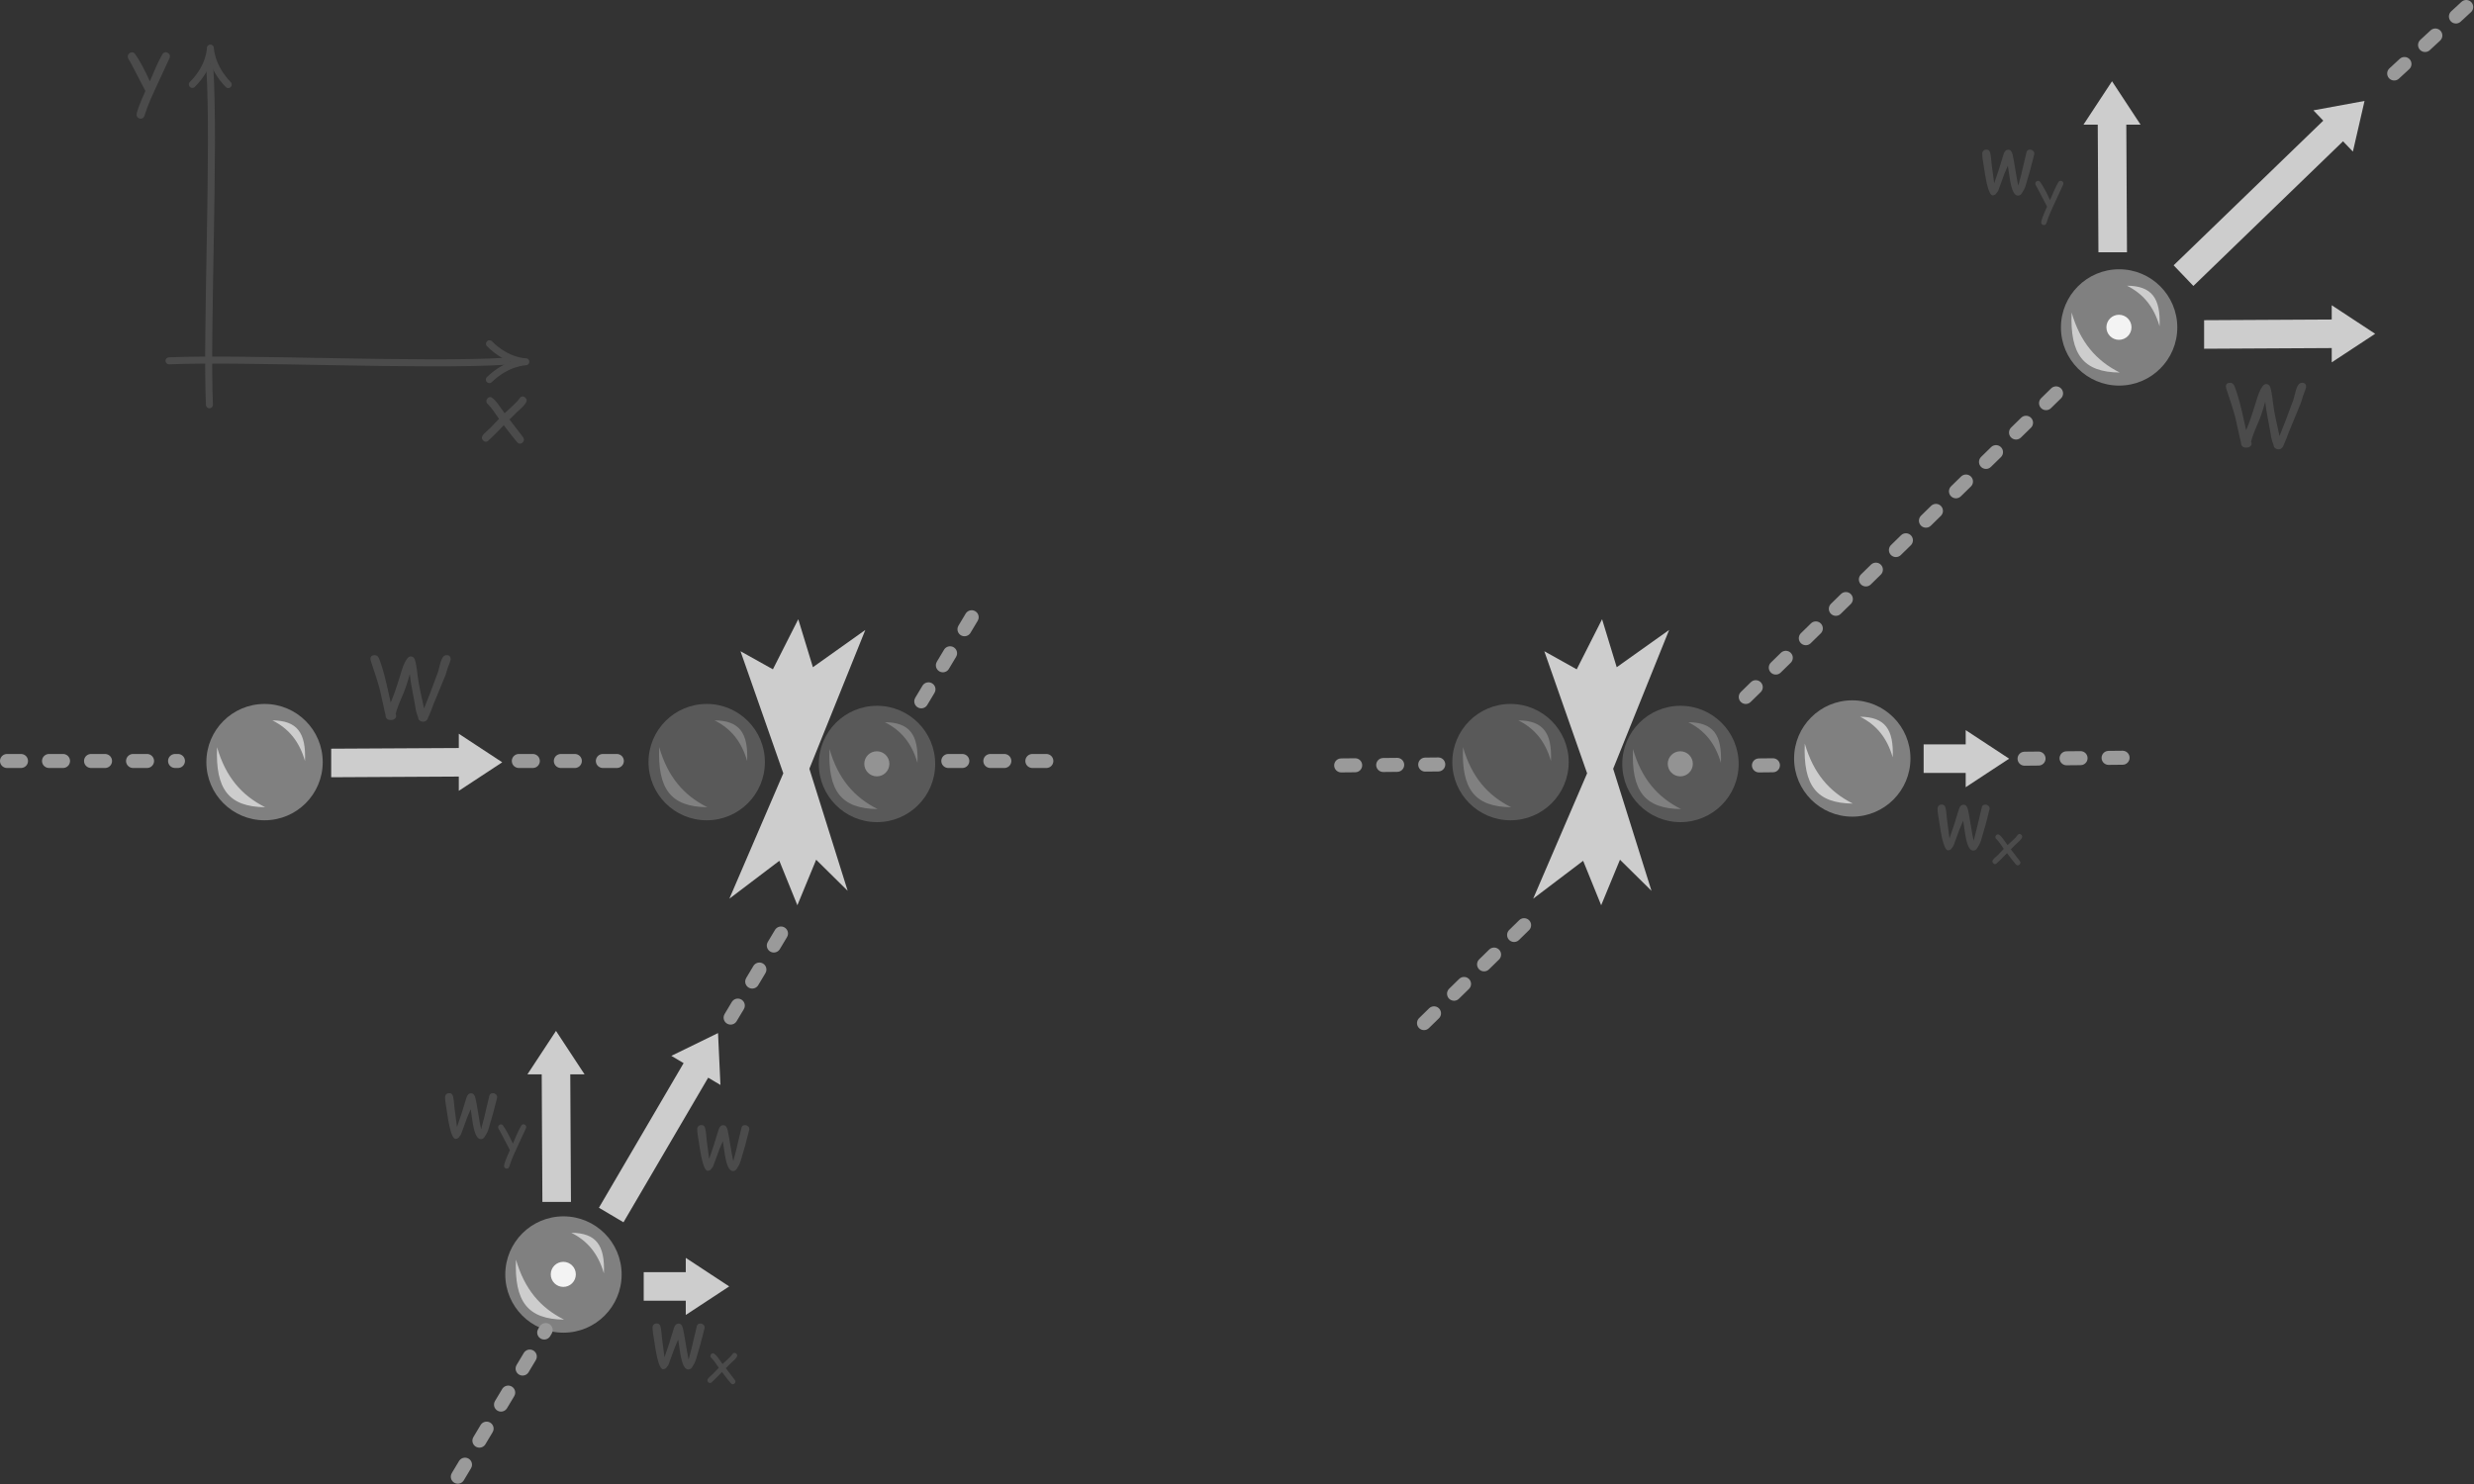 <?xml version="1.0" encoding="UTF-8" standalone="no"?>
<!DOCTYPE svg PUBLIC "-//W3C//DTD SVG 1.1//EN" "http://www.w3.org/Graphics/SVG/1.1/DTD/svg11.dtd">
<svg width="100%" height="100%" viewBox="0 0 2208 1325" version="1.1" xmlns="http://www.w3.org/2000/svg" xmlns:xlink="http://www.w3.org/1999/xlink" xml:space="preserve" xmlns:serif="http://www.serif.com/" style="fill-rule:evenodd;clip-rule:evenodd;stroke-linecap:round;stroke-linejoin:round;stroke-miterlimit:1.5;">
    <rect x="0" y="0" width="2208" height="1325" fill="#333333" stroke="none"/>
    <g transform="matrix(1,0,0,1,-112.919,-279.042)">
        <g transform="matrix(1,0,0,1,-10.072,212.493)">
            <g transform="matrix(0.361,0,0,0.361,196.264,477.231)">
                <circle cx="451.047" cy="747.017" r="143.832" style="fill:rgb(128,128,128);"/>
            </g>
            <g transform="matrix(0.587,0,0,0.725,8.195,270.32)">
                <path d="M525.563,638.992C522.931,690.743 543.37,712.466 598.707,712.9C562.598,698.2 538.601,675.39 525.563,638.992Z" style="fill:rgb(205,205,205);"/>
            </g>
            <g transform="matrix(-0.398,4.87118e-17,-6.01799e-17,-0.491,604.369,1059.67)">
                <path d="M525.563,638.992C522.931,690.743 543.37,712.466 598.707,712.9C562.598,698.2 538.601,675.39 525.563,638.992Z" style="fill:rgb(205,205,205);"/>
            </g>
        </g>
        <g transform="matrix(1,0,0,1,384.55,212.493)">
            <g opacity="0.5">
                <g transform="matrix(0.361,0,0,0.361,196.264,477.231)">
                    <circle cx="451.047" cy="747.017" r="143.832" style="fill:rgb(128,128,128);"/>
                </g>
                <g transform="matrix(0.587,0,0,0.725,8.195,270.32)">
                    <path d="M525.563,638.992C522.931,690.743 543.37,712.466 598.707,712.9C562.598,698.2 538.601,675.39 525.563,638.992Z" style="fill:rgb(205,205,205);"/>
                </g>
                <g transform="matrix(-0.398,4.87118e-17,-6.01799e-17,-0.491,604.369,1059.67)">
                    <path d="M525.563,638.992C522.931,690.743 543.37,712.466 598.707,712.9C562.598,698.2 538.601,675.39 525.563,638.992Z" style="fill:rgb(205,205,205);"/>
                </g>
            </g>
        </g>
        <g transform="matrix(1,0,0,1,1101.93,212.493)">
            <g opacity="0.5">
                <g transform="matrix(0.361,0,0,0.361,196.264,477.231)">
                    <circle cx="451.047" cy="747.017" r="143.832" style="fill:rgb(128,128,128);"/>
                </g>
                <g transform="matrix(0.587,0,0,0.725,8.195,270.32)">
                    <path d="M525.563,638.992C522.931,690.743 543.37,712.466 598.707,712.9C562.598,698.2 538.601,675.39 525.563,638.992Z" style="fill:rgb(205,205,205);"/>
                </g>
                <g transform="matrix(-0.398,4.87118e-17,-6.01799e-17,-0.491,604.369,1059.67)">
                    <path d="M525.563,638.992C522.931,690.743 543.37,712.466 598.707,712.9C562.598,698.2 538.601,675.39 525.563,638.992Z" style="fill:rgb(205,205,205);"/>
                </g>
            </g>
        </g>
        <g transform="matrix(1,0,0,1,1406.95,209.258)">
            <g transform="matrix(0.361,0,0,0.361,196.264,477.231)">
                <circle cx="451.047" cy="747.017" r="143.832" style="fill:rgb(128,128,128);"/>
            </g>
            <g transform="matrix(0.587,0,0,0.725,8.195,270.32)">
                <path d="M525.563,638.992C522.931,690.743 543.37,712.466 598.707,712.9C562.598,698.2 538.601,675.39 525.563,638.992Z" style="fill:rgb(205,205,205);"/>
            </g>
            <g transform="matrix(-0.398,4.87118e-17,-6.01799e-17,-0.491,604.369,1059.67)">
                <path d="M525.563,638.992C522.931,690.743 543.37,712.466 598.707,712.9C562.598,698.2 538.601,675.39 525.563,638.992Z" style="fill:rgb(205,205,205);"/>
            </g>
        </g>
        <g transform="matrix(1,0,0,1,-516.192,70.404)">
            <g transform="matrix(1,0,0,1,772.897,599.515)">
                <g transform="matrix(0.361,0,0,0.361,196.264,477.231)">
                    <circle cx="451.047" cy="747.017" r="143.832" style="fill:rgb(128,128,128);"/>
                </g>
                <g transform="matrix(0.587,0,0,0.725,8.195,270.32)">
                    <path d="M525.563,638.992C522.931,690.743 543.37,712.466 598.707,712.9C562.598,698.2 538.601,675.39 525.563,638.992Z" style="fill:rgb(205,205,205);"/>
                </g>
                <g transform="matrix(-0.398,4.87118e-17,-6.01799e-17,-0.491,604.369,1059.67)">
                    <path d="M525.563,638.992C522.931,690.743 543.37,712.466 598.707,712.9C562.598,698.2 538.601,675.39 525.563,638.992Z" style="fill:rgb(205,205,205);"/>
                </g>
            </g>
            <g transform="matrix(0.586,0,0,0.586,395.28,544.276)">
                <circle cx="1256.93" cy="1368.63" r="19.106" style="fill:rgb(243,243,243);"/>
            </g>
        </g>
        <g transform="matrix(1,0,0,1,872.205,-775.069)">
            <g transform="matrix(1,0,0,1,772.897,599.515)">
                <g transform="matrix(0.361,0,0,0.361,196.264,477.231)">
                    <circle cx="451.047" cy="747.017" r="143.832" style="fill:rgb(128,128,128);"/>
                </g>
                <g transform="matrix(0.587,0,0,0.725,8.195,270.32)">
                    <path d="M525.563,638.992C522.931,690.743 543.37,712.466 598.707,712.9C562.598,698.2 538.601,675.39 525.563,638.992Z" style="fill:rgb(205,205,205);"/>
                </g>
                <g transform="matrix(-0.398,4.87118e-17,-6.01799e-17,-0.491,604.369,1059.67)">
                    <path d="M525.563,638.992C522.931,690.743 543.37,712.466 598.707,712.9C562.598,698.2 538.601,675.39 525.563,638.992Z" style="fill:rgb(205,205,205);"/>
                </g>
            </g>
            <g transform="matrix(0.586,0,0,0.586,395.28,544.276)">
                <circle cx="1256.93" cy="1368.63" r="19.106" style="fill:rgb(243,243,243);"/>
            </g>
        </g>
        <g transform="matrix(1,0,0,1,-236.364,-385.372)">
            <g opacity="0.5">
                <g transform="matrix(1,0,0,1,772.897,599.515)">
                    <g transform="matrix(0.361,0,0,0.361,196.264,477.231)">
                        <circle cx="451.047" cy="747.017" r="143.832" style="fill:rgb(128,128,128);"/>
                    </g>
                    <g transform="matrix(0.587,0,0,0.725,8.195,270.32)">
                        <path d="M525.563,638.992C522.931,690.743 543.37,712.466 598.707,712.9C562.598,698.2 538.601,675.39 525.563,638.992Z" style="fill:rgb(205,205,205);"/>
                    </g>
                    <g transform="matrix(-0.398,4.87118e-17,-6.01799e-17,-0.491,604.369,1059.67)">
                        <path d="M525.563,638.992C522.931,690.743 543.37,712.466 598.707,712.9C562.598,698.2 538.601,675.39 525.563,638.992Z" style="fill:rgb(205,205,205);"/>
                    </g>
                </g>
                <g transform="matrix(0.586,0,0,0.586,395.28,544.276)">
                    <circle cx="1256.93" cy="1368.63" r="19.106" style="fill:rgb(243,243,243);"/>
                </g>
            </g>
        </g>
        <g transform="matrix(1,0,0,1,480.713,-385.372)">
            <g opacity="0.5">
                <g transform="matrix(1,0,0,1,772.897,599.515)">
                    <g transform="matrix(0.361,0,0,0.361,196.264,477.231)">
                        <circle cx="451.047" cy="747.017" r="143.832" style="fill:rgb(128,128,128);"/>
                    </g>
                    <g transform="matrix(0.587,0,0,0.725,8.195,270.32)">
                        <path d="M525.563,638.992C522.931,690.743 543.37,712.466 598.707,712.9C562.598,698.2 538.601,675.39 525.563,638.992Z" style="fill:rgb(205,205,205);"/>
                    </g>
                    <g transform="matrix(-0.398,4.87118e-17,-6.01799e-17,-0.491,604.369,1059.67)">
                        <path d="M525.563,638.992C522.931,690.743 543.37,712.466 598.707,712.9C562.598,698.2 538.601,675.39 525.563,638.992Z" style="fill:rgb(205,205,205);"/>
                    </g>
                </g>
                <g transform="matrix(0.586,0,0,0.586,395.28,544.276)">
                    <circle cx="1256.93" cy="1368.63" r="19.106" style="fill:rgb(243,243,243);"/>
                </g>
            </g>
        </g>
        <g transform="matrix(0.671,0,0,0.671,157.386,732.716)">
            <path d="M374.23,319.982L543.974,319.077L543.974,300.086L601.745,338.068L543.974,376.051L543.974,357.06L374.23,357.964L374.23,319.982Z" style="fill:rgb(205,205,205);"/>
        </g>
        <g transform="matrix(0,-0.671,0.671,0,382.289,1603.12)">
            <path d="M374.23,319.982L543.974,319.077L543.974,300.086L601.745,338.068L543.974,376.051L543.974,357.06L374.23,357.964L374.23,319.982Z" style="fill:rgb(205,205,205);"/>
        </g>
        <g transform="matrix(0,-0.671,0.671,0,1771.02,755.343)">
            <path d="M374.23,319.982L543.974,319.077L543.974,300.086L601.745,338.068L543.974,376.051L543.974,357.06L374.23,357.964L374.23,319.982Z" style="fill:rgb(205,205,205);"/>
        </g>
        <g transform="matrix(0.671,0,0,0.671,1828.94,350.178)">
            <path d="M374.23,319.982L543.974,319.077L543.974,300.086L601.745,338.068L543.974,376.051L543.974,357.06L374.23,357.964L374.23,319.982Z" style="fill:rgb(205,205,205);"/>
        </g>
        <g transform="matrix(0.342,-0.577,0.577,0.342,352.888,1432.87)">
            <path d="M320.954,320.266L543.974,319.077L543.974,300.086L601.745,338.068L543.974,376.051L543.974,357.06L320.954,358.248L320.954,320.266Z" style="fill:rgb(205,205,205);"/>
        </g>
        <g transform="matrix(0.485,-0.464,0.464,0.485,1774.52,484.404)">
            <path d="M267.197,320.552L543.974,319.077L543.974,300.086L601.745,338.068L543.974,376.051L543.974,357.06L267.197,358.535L267.197,320.552Z" style="fill:rgb(205,205,205);"/>
        </g>
        <g transform="matrix(1,0,0,1,-526.599,383.319)">
            <path d="M1340.98,634.738L1307.54,557.137L1343.14,569.021L1351.84,517.642L1366.23,561.867L1386.27,528.136L1361.35,633.654" style="fill:none;"/>
        </g>
        <g transform="matrix(1,0,0,1,190.785,383.319)">
            <path d="M1340.98,634.738L1307.54,557.137L1343.14,569.021L1351.84,517.642L1366.23,561.867L1386.27,528.136L1361.35,633.654" style="fill:none;"/>
        </g>
        <g transform="matrix(1,0,0,1,-525.534,316.934)">
            <path d="M1395,757.383L1366.87,729.601L1350.09,770.25L1334,730.563L1289.4,764.388L1337.54,652.453L1299.33,543.467L1328.26,559.622L1350.89,514.9L1363.96,557.747L1410.74,524.48L1360.8,648.406L1395,757.383Z" style="fill:rgb(205,205,205);"/>
        </g>
        <g transform="matrix(1,0,0,1,191.849,316.934)">
            <path d="M1395,757.383L1366.87,729.601L1350.09,770.25L1334,730.563L1289.4,764.388L1337.54,652.453L1299.33,543.467L1328.26,559.622L1350.89,514.9L1363.96,557.747L1410.74,524.48L1360.8,648.406L1395,757.383Z" style="fill:rgb(205,205,205);"/>
        </g>
        <g transform="matrix(0.671,1.64311e-16,-1.64311e-16,0.671,1502.26,729.482)">
            <path d="M488.041,319.077L543.974,319.077L543.974,300.086L601.745,338.068L543.974,376.051L543.974,357.06L488.041,357.06L488.041,319.077Z" style="fill:rgb(205,205,205);"/>
        </g>
        <g transform="matrix(0.671,1.64311e-16,-1.64311e-16,0.671,359.949,1200.61)">
            <path d="M488.041,319.077L543.974,319.077L543.974,300.086L601.745,338.068L543.974,376.051L543.974,357.06L488.041,357.06L488.041,319.077Z" style="fill:rgb(205,205,205);"/>
        </g>
        <g transform="matrix(1,0,0,1,-4.085,313.843)">
            <path d="M123.253,644.543L275.833,644.543" style="fill:none;stroke:rgb(154,154,154);stroke-width:12.5px;stroke-dasharray:12.5,25,0,0;"/>
        </g>
        <g transform="matrix(0.514,-0.858,0.858,0.514,-94.865,1371.77)">
            <path d="M123.253,644.543L275.833,644.543" style="fill:none;stroke:rgb(154,154,154);stroke-width:12.5px;stroke-dasharray:12.5,25,0,0;"/>
        </g>
        <g transform="matrix(0.514,-0.858,0.858,0.514,148.609,961.938)">
            <path d="M123.253,644.543L224.444,644.543" style="fill:none;stroke:rgb(154,154,154);stroke-width:12.5px;stroke-dasharray:12.5,25,0,0;"/>
        </g>
        <g transform="matrix(0.514,-0.858,0.858,0.514,318.77,679.595)">
            <path d="M123.253,644.543L224.444,644.543" style="fill:none;stroke:rgb(154,154,154);stroke-width:12.5px;stroke-dasharray:12.5,25,0,0;"/>
        </g>
        <g transform="matrix(1,0,0,1,452.706,313.843)">
            <path d="M123.253,644.543L225.31,644.543" style="fill:none;stroke:rgb(154,154,154);stroke-width:12.5px;stroke-dasharray:12.5,25,0,0;"/>
        </g>
        <g transform="matrix(1,0,0,1,-4.085,306.705)">
            <path d="M1313.98,655.633L1400.63,654.782" style="fill:none;stroke:rgb(154,154,154);stroke-width:12.5px;stroke-dasharray:12.5,25,0,0;"/>
        </g>
        <g transform="matrix(1,0,0,1,368.757,306.705)">
            <path d="M1313.98,655.633L1344.35,655.335" style="fill:none;stroke:rgb(154,154,154);stroke-width:12.5px;stroke-dasharray:12.5,25,0,0;"/>
        </g>
        <g transform="matrix(1,0,0,1,-4.085,306.705)">
            <path d="M1923.88,649.642L2026.59,648.633" style="fill:none;stroke:rgb(154,154,154);stroke-width:12.5px;stroke-dasharray:12.5,25,0,0;"/>
        </g>
        <g transform="matrix(1,0,0,1,836.021,313.843)">
            <path d="M123.253,644.543L225.31,644.543" style="fill:none;stroke:rgb(154,154,154);stroke-width:12.5px;stroke-dasharray:12.5,25,0,0;"/>
        </g>
        <g transform="matrix(1,0,0,1,136.589,260.52)">
            <path d="M1811.33,369.688L1531.09,643.946" style="fill:none;stroke:rgb(154,154,154);stroke-width:12.5px;stroke-dasharray:12.5,25,0,0;"/>
        </g>
        <g transform="matrix(1,0,0,1,-338.176,735.285)">
            <path d="M1811.33,369.688L1720.94,458.148" style="fill:none;stroke:rgb(154,154,154);stroke-width:12.5px;stroke-dasharray:12.5,25,0,0;"/>
        </g>
        <g transform="matrix(1,0,0,1,502.642,-84.396)">
            <path d="M1811.33,369.688L1733.37,441.674" style="fill:none;stroke:rgb(154,154,154);stroke-width:12.5px;stroke-dasharray:12.5,25,0,0;"/>
        </g>
        <g transform="matrix(1,0,0,1,26.902,458.235)">
            <g transform="matrix(75,0,0,75,411.543,461.563)">
                <path d="M0.695,0.047C0.68,0.047 0.667,0.043 0.655,0.034C0.642,0.024 0.636,0.012 0.636,-0.002C0.621,-0.041 0.611,-0.073 0.607,-0.098C0.604,-0.123 0.591,-0.193 0.569,-0.309C0.552,-0.396 0.541,-0.466 0.536,-0.52C0.507,-0.412 0.476,-0.321 0.442,-0.247C0.404,-0.16 0.379,-0.093 0.368,-0.044C0.372,-0.036 0.374,-0.029 0.374,-0.022C0.374,-0.007 0.367,0.005 0.354,0.014C0.342,0.023 0.329,0.027 0.314,0.027C0.27,0.027 0.248,0.008 0.248,-0.032L0.233,-0.094L0.18,-0.333C0.159,-0.414 0.122,-0.529 0.071,-0.68C0.069,-0.687 0.068,-0.694 0.068,-0.7C0.068,-0.73 0.085,-0.745 0.119,-0.745C0.14,-0.745 0.157,-0.734 0.168,-0.71C0.174,-0.699 0.186,-0.665 0.204,-0.609C0.223,-0.55 0.242,-0.479 0.261,-0.396L0.309,-0.181C0.343,-0.261 0.378,-0.36 0.413,-0.476C0.434,-0.546 0.45,-0.595 0.461,-0.623C0.49,-0.694 0.519,-0.73 0.546,-0.73C0.569,-0.73 0.585,-0.719 0.595,-0.696C0.606,-0.668 0.618,-0.601 0.63,-0.496C0.637,-0.442 0.648,-0.378 0.664,-0.303L0.706,-0.111C0.749,-0.216 0.804,-0.358 0.869,-0.537C0.873,-0.546 0.881,-0.577 0.894,-0.629C0.903,-0.667 0.915,-0.697 0.928,-0.718C0.94,-0.736 0.955,-0.745 0.974,-0.745C1.007,-0.745 1.023,-0.728 1.023,-0.696C1.023,-0.69 1.018,-0.674 1.008,-0.647L0.988,-0.594L0.961,-0.507L0.816,-0.155C0.803,-0.116 0.78,-0.06 0.748,0.014C0.736,0.036 0.718,0.047 0.695,0.047Z" style="fill:rgb(75,75,75);fill-rule:nonzero;"/>
            </g>
        </g>
        <g transform="matrix(1,0,0,1,-70.283,254.503)">
            <g transform="matrix(1,0,0,1,351.286,782.536)">
                <g transform="matrix(75,0,0,75,411.543,461.563)">
                    <path d="M0.652,-0.437C0.627,-0.331 0.594,-0.211 0.553,-0.077C0.544,-0.048 0.528,-0.017 0.507,0.014C0.496,0.031 0.48,0.04 0.461,0.04C0.425,0.039 0.398,-0.005 0.378,-0.093C0.371,-0.121 0.365,-0.159 0.358,-0.207L0.342,-0.316L0.302,-0.223L0.228,-0.021C0.223,-0.009 0.217,0.001 0.209,0.007C0.199,0.026 0.184,0.036 0.162,0.037C0.137,0.038 0.113,-0.011 0.09,-0.109C0.079,-0.159 0.067,-0.228 0.055,-0.314L0.043,-0.387C0.039,-0.417 0.037,-0.441 0.037,-0.461C0.037,-0.475 0.042,-0.486 0.052,-0.495C0.061,-0.504 0.073,-0.508 0.086,-0.508C0.111,-0.508 0.126,-0.495 0.132,-0.468C0.137,-0.449 0.14,-0.425 0.143,-0.396L0.15,-0.325L0.179,-0.105C0.215,-0.206 0.252,-0.321 0.291,-0.452C0.302,-0.488 0.32,-0.506 0.347,-0.506C0.373,-0.506 0.39,-0.486 0.399,-0.446C0.408,-0.408 0.418,-0.349 0.431,-0.27C0.444,-0.188 0.456,-0.124 0.466,-0.078L0.501,-0.211L0.564,-0.477C0.569,-0.497 0.583,-0.507 0.606,-0.507C0.62,-0.507 0.632,-0.502 0.642,-0.493C0.652,-0.484 0.657,-0.472 0.657,-0.459C0.657,-0.458 0.656,-0.45 0.652,-0.437Z" style="fill:rgb(75,75,75);fill-rule:nonzero;"/>
                </g>
            </g>
            <g transform="matrix(1,0,0,1,401.516,797.686)">
                <g transform="matrix(50,0,0,50,411.543,461.563)">
                    <path d="M0.517,-0.419L0.445,-0.352L0.358,-0.266L0.518,-0.058C0.526,-0.047 0.53,-0.037 0.53,-0.027C0.53,-0.014 0.525,-0.003 0.515,0.007C0.505,0.017 0.494,0.021 0.482,0.021C0.47,0.021 0.458,0.015 0.448,0.003C0.418,-0.031 0.366,-0.098 0.29,-0.198L0.195,-0.1C0.176,-0.082 0.148,-0.056 0.111,-0.019C0.1,-0.007 0.089,-0.001 0.077,-0.001C0.065,-0.001 0.054,-0.006 0.044,-0.016C0.035,-0.026 0.03,-0.037 0.03,-0.05C0.03,-0.06 0.034,-0.07 0.042,-0.081C0.051,-0.093 0.065,-0.107 0.084,-0.124C0.107,-0.144 0.122,-0.158 0.129,-0.165L0.233,-0.274L0.169,-0.366C0.143,-0.403 0.121,-0.43 0.102,-0.447C0.089,-0.458 0.083,-0.47 0.083,-0.483C0.083,-0.496 0.088,-0.507 0.097,-0.518C0.106,-0.528 0.117,-0.533 0.129,-0.533C0.148,-0.533 0.177,-0.508 0.216,-0.458L0.3,-0.341L0.396,-0.429C0.436,-0.466 0.463,-0.495 0.477,-0.517C0.487,-0.532 0.499,-0.54 0.514,-0.54C0.526,-0.54 0.538,-0.535 0.547,-0.525C0.557,-0.516 0.562,-0.505 0.562,-0.493C0.562,-0.475 0.547,-0.45 0.517,-0.419Z" style="fill:rgb(75,75,75);fill-rule:nonzero;"/>
                </g>
            </g>
        </g>
        <g transform="matrix(1,0,0,1,1076.55,-208.723)">
            <g transform="matrix(1,0,0,1,351.286,782.536)">
                <g transform="matrix(75,0,0,75,411.543,461.563)">
                    <path d="M0.652,-0.437C0.627,-0.331 0.594,-0.211 0.553,-0.077C0.544,-0.048 0.528,-0.017 0.507,0.014C0.496,0.031 0.48,0.04 0.461,0.04C0.425,0.039 0.398,-0.005 0.378,-0.093C0.371,-0.121 0.365,-0.159 0.358,-0.207L0.342,-0.316L0.302,-0.223L0.228,-0.021C0.223,-0.009 0.217,0.001 0.209,0.007C0.199,0.026 0.184,0.036 0.162,0.037C0.137,0.038 0.113,-0.011 0.09,-0.109C0.079,-0.159 0.067,-0.228 0.055,-0.314L0.043,-0.387C0.039,-0.417 0.037,-0.441 0.037,-0.461C0.037,-0.475 0.042,-0.486 0.052,-0.495C0.061,-0.504 0.073,-0.508 0.086,-0.508C0.111,-0.508 0.126,-0.495 0.132,-0.468C0.137,-0.449 0.14,-0.425 0.143,-0.396L0.15,-0.325L0.179,-0.105C0.215,-0.206 0.252,-0.321 0.291,-0.452C0.302,-0.488 0.32,-0.506 0.347,-0.506C0.373,-0.506 0.39,-0.486 0.399,-0.446C0.408,-0.408 0.418,-0.349 0.431,-0.27C0.444,-0.188 0.456,-0.124 0.466,-0.078L0.501,-0.211L0.564,-0.477C0.569,-0.497 0.583,-0.507 0.606,-0.507C0.62,-0.507 0.632,-0.502 0.642,-0.493C0.652,-0.484 0.657,-0.472 0.657,-0.459C0.657,-0.458 0.656,-0.45 0.652,-0.437Z" style="fill:rgb(75,75,75);fill-rule:nonzero;"/>
                </g>
            </g>
            <g transform="matrix(1,0,0,1,401.516,797.686)">
                <g transform="matrix(50,0,0,50,411.543,461.563)">
                    <path d="M0.517,-0.419L0.445,-0.352L0.358,-0.266L0.518,-0.058C0.526,-0.047 0.53,-0.037 0.53,-0.027C0.53,-0.014 0.525,-0.003 0.515,0.007C0.505,0.017 0.494,0.021 0.482,0.021C0.47,0.021 0.458,0.015 0.448,0.003C0.418,-0.031 0.366,-0.098 0.29,-0.198L0.195,-0.1C0.176,-0.082 0.148,-0.056 0.111,-0.019C0.1,-0.007 0.089,-0.001 0.077,-0.001C0.065,-0.001 0.054,-0.006 0.044,-0.016C0.035,-0.026 0.03,-0.037 0.03,-0.05C0.03,-0.06 0.034,-0.07 0.042,-0.081C0.051,-0.093 0.065,-0.107 0.084,-0.124C0.107,-0.144 0.122,-0.158 0.129,-0.165L0.233,-0.274L0.169,-0.366C0.143,-0.403 0.121,-0.43 0.102,-0.447C0.089,-0.458 0.083,-0.47 0.083,-0.483C0.083,-0.496 0.088,-0.507 0.097,-0.518C0.106,-0.528 0.117,-0.533 0.129,-0.533C0.148,-0.533 0.177,-0.508 0.216,-0.458L0.3,-0.341L0.396,-0.429C0.436,-0.466 0.463,-0.495 0.477,-0.517C0.487,-0.532 0.499,-0.54 0.514,-0.54C0.526,-0.54 0.538,-0.535 0.547,-0.525C0.557,-0.516 0.562,-0.505 0.562,-0.493C0.562,-0.475 0.547,-0.45 0.517,-0.419Z" style="fill:rgb(75,75,75);fill-rule:nonzero;"/>
                </g>
            </g>
        </g>
        <g transform="matrix(1,0,0,1,-432.5,48.445)">
            <g transform="matrix(1,0,0,1,528.32,782.974)">
                <g transform="matrix(75,0,0,75,411.543,461.563)">
                    <path d="M0.652,-0.437C0.627,-0.331 0.594,-0.211 0.553,-0.077C0.544,-0.048 0.528,-0.017 0.507,0.014C0.496,0.031 0.48,0.04 0.461,0.04C0.425,0.039 0.398,-0.005 0.378,-0.093C0.371,-0.121 0.365,-0.159 0.358,-0.207L0.342,-0.316L0.302,-0.223L0.228,-0.021C0.223,-0.009 0.217,0.001 0.209,0.007C0.199,0.026 0.184,0.036 0.162,0.037C0.137,0.038 0.113,-0.011 0.09,-0.109C0.079,-0.159 0.067,-0.228 0.055,-0.314L0.043,-0.387C0.039,-0.417 0.037,-0.441 0.037,-0.461C0.037,-0.475 0.042,-0.486 0.052,-0.495C0.061,-0.504 0.073,-0.508 0.086,-0.508C0.111,-0.508 0.126,-0.495 0.132,-0.468C0.137,-0.449 0.14,-0.425 0.143,-0.396L0.15,-0.325L0.179,-0.105C0.215,-0.206 0.252,-0.321 0.291,-0.452C0.302,-0.488 0.32,-0.506 0.347,-0.506C0.373,-0.506 0.39,-0.486 0.399,-0.446C0.408,-0.408 0.418,-0.349 0.431,-0.27C0.444,-0.188 0.456,-0.124 0.466,-0.078L0.501,-0.211L0.564,-0.477C0.569,-0.497 0.583,-0.507 0.606,-0.507C0.62,-0.507 0.632,-0.502 0.642,-0.493C0.652,-0.484 0.657,-0.472 0.657,-0.459C0.657,-0.458 0.656,-0.45 0.652,-0.437Z" style="fill:rgb(75,75,75);fill-rule:nonzero;"/>
                </g>
            </g>
            <g transform="matrix(1,0,0,1,578.55,798.125)">
                <g transform="matrix(50,0,0,50,411.543,461.563)">
                    <path d="M0.494,-0.436L0.325,-0.07C0.283,0.019 0.251,0.093 0.229,0.153L0.197,0.248C0.188,0.271 0.174,0.283 0.153,0.283C0.139,0.283 0.127,0.278 0.117,0.269C0.108,0.26 0.103,0.249 0.103,0.236C0.103,0.203 0.138,0.109 0.208,-0.047L0.033,-0.383L0.011,-0.419C0.002,-0.434 -0.002,-0.446 -0.002,-0.457C-0.002,-0.47 0.003,-0.482 0.013,-0.492C0.024,-0.502 0.035,-0.507 0.048,-0.507C0.063,-0.507 0.074,-0.501 0.083,-0.49C0.138,-0.413 0.197,-0.304 0.261,-0.162L0.333,-0.33C0.359,-0.388 0.384,-0.438 0.408,-0.48C0.419,-0.499 0.432,-0.508 0.449,-0.508C0.463,-0.508 0.474,-0.503 0.485,-0.494C0.495,-0.484 0.5,-0.473 0.5,-0.46C0.5,-0.453 0.498,-0.445 0.494,-0.436Z" style="fill:rgb(75,75,75);fill-rule:nonzero;"/>
                </g>
            </g>
        </g>
        <g transform="matrix(1,0,0,1,939.387,-793.88)">
            <g transform="matrix(1,0,0,1,528.32,782.974)">
                <g transform="matrix(75,0,0,75,411.543,461.563)">
                    <path d="M0.652,-0.437C0.627,-0.331 0.594,-0.211 0.553,-0.077C0.544,-0.048 0.528,-0.017 0.507,0.014C0.496,0.031 0.48,0.04 0.461,0.04C0.425,0.039 0.398,-0.005 0.378,-0.093C0.371,-0.121 0.365,-0.159 0.358,-0.207L0.342,-0.316L0.302,-0.223L0.228,-0.021C0.223,-0.009 0.217,0.001 0.209,0.007C0.199,0.026 0.184,0.036 0.162,0.037C0.137,0.038 0.113,-0.011 0.09,-0.109C0.079,-0.159 0.067,-0.228 0.055,-0.314L0.043,-0.387C0.039,-0.417 0.037,-0.441 0.037,-0.461C0.037,-0.475 0.042,-0.486 0.052,-0.495C0.061,-0.504 0.073,-0.508 0.086,-0.508C0.111,-0.508 0.126,-0.495 0.132,-0.468C0.137,-0.449 0.14,-0.425 0.143,-0.396L0.15,-0.325L0.179,-0.105C0.215,-0.206 0.252,-0.321 0.291,-0.452C0.302,-0.488 0.32,-0.506 0.347,-0.506C0.373,-0.506 0.39,-0.486 0.399,-0.446C0.408,-0.408 0.418,-0.349 0.431,-0.27C0.444,-0.188 0.456,-0.124 0.466,-0.078L0.501,-0.211L0.564,-0.477C0.569,-0.497 0.583,-0.507 0.606,-0.507C0.62,-0.507 0.632,-0.502 0.642,-0.493C0.652,-0.484 0.657,-0.472 0.657,-0.459C0.657,-0.458 0.656,-0.45 0.652,-0.437Z" style="fill:rgb(75,75,75);fill-rule:nonzero;"/>
                </g>
            </g>
            <g transform="matrix(1,0,0,1,578.55,798.125)">
                <g transform="matrix(50,0,0,50,411.543,461.563)">
                    <path d="M0.494,-0.436L0.325,-0.07C0.283,0.019 0.251,0.093 0.229,0.153L0.197,0.248C0.188,0.271 0.174,0.283 0.153,0.283C0.139,0.283 0.127,0.278 0.117,0.269C0.108,0.26 0.103,0.249 0.103,0.236C0.103,0.203 0.138,0.109 0.208,-0.047L0.033,-0.383L0.011,-0.419C0.002,-0.434 -0.002,-0.446 -0.002,-0.457C-0.002,-0.47 0.003,-0.482 0.013,-0.492C0.024,-0.502 0.035,-0.507 0.048,-0.507C0.063,-0.507 0.074,-0.501 0.083,-0.49C0.138,-0.413 0.197,-0.304 0.261,-0.162L0.333,-0.33C0.359,-0.388 0.384,-0.438 0.408,-0.48C0.419,-0.499 0.432,-0.508 0.449,-0.508C0.463,-0.508 0.474,-0.503 0.485,-0.494C0.495,-0.484 0.5,-0.473 0.5,-0.46C0.5,-0.453 0.498,-0.445 0.494,-0.436Z" style="fill:rgb(75,75,75);fill-rule:nonzero;"/>
                </g>
            </g>
        </g>
        <g transform="matrix(1,0,0,1,320.864,859.915)">
            <g transform="matrix(75,0,0,75,411.543,461.563)">
                <path d="M0.652,-0.437C0.627,-0.331 0.594,-0.211 0.553,-0.077C0.544,-0.048 0.528,-0.017 0.507,0.014C0.496,0.031 0.48,0.04 0.461,0.04C0.425,0.039 0.398,-0.005 0.378,-0.093C0.371,-0.121 0.365,-0.159 0.358,-0.207L0.342,-0.316L0.302,-0.223L0.228,-0.021C0.223,-0.009 0.217,0.001 0.209,0.007C0.199,0.026 0.184,0.036 0.162,0.037C0.137,0.038 0.113,-0.011 0.09,-0.109C0.079,-0.159 0.067,-0.228 0.055,-0.314L0.043,-0.387C0.039,-0.417 0.037,-0.441 0.037,-0.461C0.037,-0.475 0.042,-0.486 0.052,-0.495C0.061,-0.504 0.073,-0.508 0.086,-0.508C0.111,-0.508 0.126,-0.495 0.132,-0.468C0.137,-0.449 0.14,-0.425 0.143,-0.396L0.15,-0.325L0.179,-0.105C0.215,-0.206 0.252,-0.321 0.291,-0.452C0.302,-0.488 0.32,-0.506 0.347,-0.506C0.373,-0.506 0.39,-0.486 0.399,-0.446C0.408,-0.408 0.418,-0.349 0.431,-0.27C0.444,-0.188 0.456,-0.124 0.466,-0.078L0.501,-0.211L0.564,-0.477C0.569,-0.497 0.583,-0.507 0.606,-0.507C0.62,-0.507 0.632,-0.502 0.642,-0.493C0.652,-0.484 0.657,-0.472 0.657,-0.459C0.657,-0.458 0.656,-0.45 0.652,-0.437Z" style="fill:rgb(75,75,75);fill-rule:nonzero;"/>
            </g>
        </g>
        <g transform="matrix(1,0,0,1,-637.31,-1197.47)">
            <g transform="matrix(1,0,0,1,270.099,559.436)">
                <g transform="matrix(1,0,0,1,496.446,849.971)">
                    <g transform="matrix(75,0,0,75,411.543,461.563)">
                        <path d="M0.517,-0.419L0.445,-0.352L0.358,-0.266L0.518,-0.058C0.526,-0.047 0.53,-0.037 0.53,-0.027C0.53,-0.014 0.525,-0.003 0.515,0.007C0.505,0.017 0.494,0.021 0.482,0.021C0.47,0.021 0.458,0.015 0.448,0.003C0.418,-0.031 0.366,-0.098 0.29,-0.198L0.195,-0.1C0.176,-0.082 0.148,-0.056 0.111,-0.019C0.1,-0.007 0.089,-0.001 0.077,-0.001C0.065,-0.001 0.054,-0.006 0.044,-0.016C0.035,-0.026 0.03,-0.037 0.03,-0.05C0.03,-0.06 0.034,-0.07 0.042,-0.081C0.051,-0.093 0.065,-0.107 0.084,-0.124C0.107,-0.144 0.122,-0.158 0.129,-0.165L0.233,-0.274L0.169,-0.366C0.143,-0.403 0.121,-0.43 0.102,-0.447C0.089,-0.458 0.083,-0.47 0.083,-0.483C0.083,-0.496 0.088,-0.507 0.097,-0.518C0.106,-0.528 0.117,-0.533 0.129,-0.533C0.148,-0.533 0.177,-0.508 0.216,-0.458L0.3,-0.341L0.396,-0.429C0.436,-0.466 0.463,-0.495 0.477,-0.517C0.487,-0.532 0.499,-0.54 0.514,-0.54C0.526,-0.54 0.538,-0.535 0.547,-0.525C0.557,-0.516 0.562,-0.505 0.562,-0.493C0.562,-0.475 0.547,-0.45 0.517,-0.419Z" style="fill:rgb(75,75,75);fill-rule:nonzero;"/>
                    </g>
                </g>
                <g transform="matrix(1,0,0,1,182.76,540.244)">
                    <g transform="matrix(75,0,0,75,411.543,461.563)">
                        <path d="M0.494,-0.436L0.325,-0.07C0.283,0.019 0.251,0.093 0.229,0.153L0.197,0.248C0.188,0.271 0.174,0.283 0.153,0.283C0.139,0.283 0.127,0.278 0.117,0.269C0.108,0.26 0.103,0.249 0.103,0.236C0.103,0.203 0.138,0.109 0.208,-0.047L0.033,-0.383L0.011,-0.419C0.002,-0.434 -0.002,-0.446 -0.002,-0.457C-0.002,-0.47 0.003,-0.482 0.013,-0.492C0.024,-0.502 0.035,-0.507 0.048,-0.507C0.063,-0.507 0.074,-0.501 0.083,-0.49C0.138,-0.413 0.197,-0.304 0.261,-0.162L0.333,-0.33C0.359,-0.388 0.384,-0.438 0.408,-0.48C0.419,-0.499 0.432,-0.508 0.449,-0.508C0.463,-0.508 0.474,-0.503 0.485,-0.494C0.495,-0.484 0.5,-0.473 0.5,-0.46C0.5,-0.453 0.498,-0.445 0.494,-0.436Z" style="fill:rgb(75,75,75);fill-rule:nonzero;"/>
                    </g>
                </g>
            </g>
            <g>
                <g transform="matrix(0.054,0,0,0.054,1122.16,1702.44)">
                    <path d="M1202.43,1499.25C1499.97,1798.67 1802.6,1796.92 1802.6,1796.92C1802.6,1796.92 1495.66,1803.26 1199.99,2092.08" style="fill:none;stroke:rgb(75,75,75);stroke-width:115.56px;"/>
                </g>
                <path d="M901.079,1798.63C968.063,1795.74 1130.18,1803.55 1202.4,1798.95" style="fill:none;stroke:rgb(75,75,75);stroke-width:6.25px;"/>
            </g>
            <g transform="matrix(6.12323e-17,-1,1,6.12323e-17,-861.492,2738.94)">
                <g transform="matrix(0.054,0,0,0.054,1122.16,1702.44)">
                    <path d="M1202.43,1499.25C1499.97,1798.67 1802.6,1796.92 1802.6,1796.92C1802.6,1796.92 1495.66,1803.26 1199.99,2092.08" style="fill:none;stroke:rgb(75,75,75);stroke-width:115.56px;"/>
                </g>
                <path d="M901.079,1798.63C968.063,1795.74 1130.18,1803.55 1202.4,1798.95" style="fill:none;stroke:rgb(75,75,75);stroke-width:6.25px;"/>
            </g>
        </g>
        <g transform="matrix(1,0,0,1,1682.84,215.076)">
            <g transform="matrix(75,0,0,75,411.543,461.563)">
                <path d="M0.695,0.047C0.68,0.047 0.667,0.043 0.655,0.034C0.642,0.024 0.636,0.012 0.636,-0.002C0.621,-0.041 0.611,-0.073 0.607,-0.098C0.604,-0.123 0.591,-0.193 0.569,-0.309C0.552,-0.396 0.541,-0.466 0.536,-0.52C0.507,-0.412 0.476,-0.321 0.442,-0.247C0.404,-0.16 0.379,-0.093 0.368,-0.044C0.372,-0.036 0.374,-0.029 0.374,-0.022C0.374,-0.007 0.367,0.005 0.354,0.014C0.342,0.023 0.329,0.027 0.314,0.027C0.27,0.027 0.248,0.008 0.248,-0.032L0.233,-0.094L0.18,-0.333C0.159,-0.414 0.122,-0.529 0.071,-0.68C0.069,-0.687 0.068,-0.694 0.068,-0.7C0.068,-0.73 0.085,-0.745 0.119,-0.745C0.14,-0.745 0.157,-0.734 0.168,-0.71C0.174,-0.699 0.186,-0.665 0.204,-0.609C0.223,-0.55 0.242,-0.479 0.261,-0.396L0.309,-0.181C0.343,-0.261 0.378,-0.36 0.413,-0.476C0.434,-0.546 0.45,-0.595 0.461,-0.623C0.49,-0.694 0.519,-0.73 0.546,-0.73C0.569,-0.73 0.585,-0.719 0.595,-0.696C0.606,-0.668 0.618,-0.601 0.63,-0.496C0.637,-0.442 0.648,-0.378 0.664,-0.303L0.706,-0.111C0.749,-0.216 0.804,-0.358 0.869,-0.537C0.873,-0.546 0.881,-0.577 0.894,-0.629C0.903,-0.667 0.915,-0.697 0.928,-0.718C0.94,-0.736 0.955,-0.745 0.974,-0.745C1.007,-0.745 1.023,-0.728 1.023,-0.696C1.023,-0.69 1.018,-0.674 1.008,-0.647L0.988,-0.594L0.961,-0.507L0.816,-0.155C0.803,-0.116 0.78,-0.06 0.748,0.014C0.736,0.036 0.718,0.047 0.695,0.047Z" style="fill:rgb(75,75,75);fill-rule:nonzero;"/>
            </g>
        </g>
    </g>
</svg>
